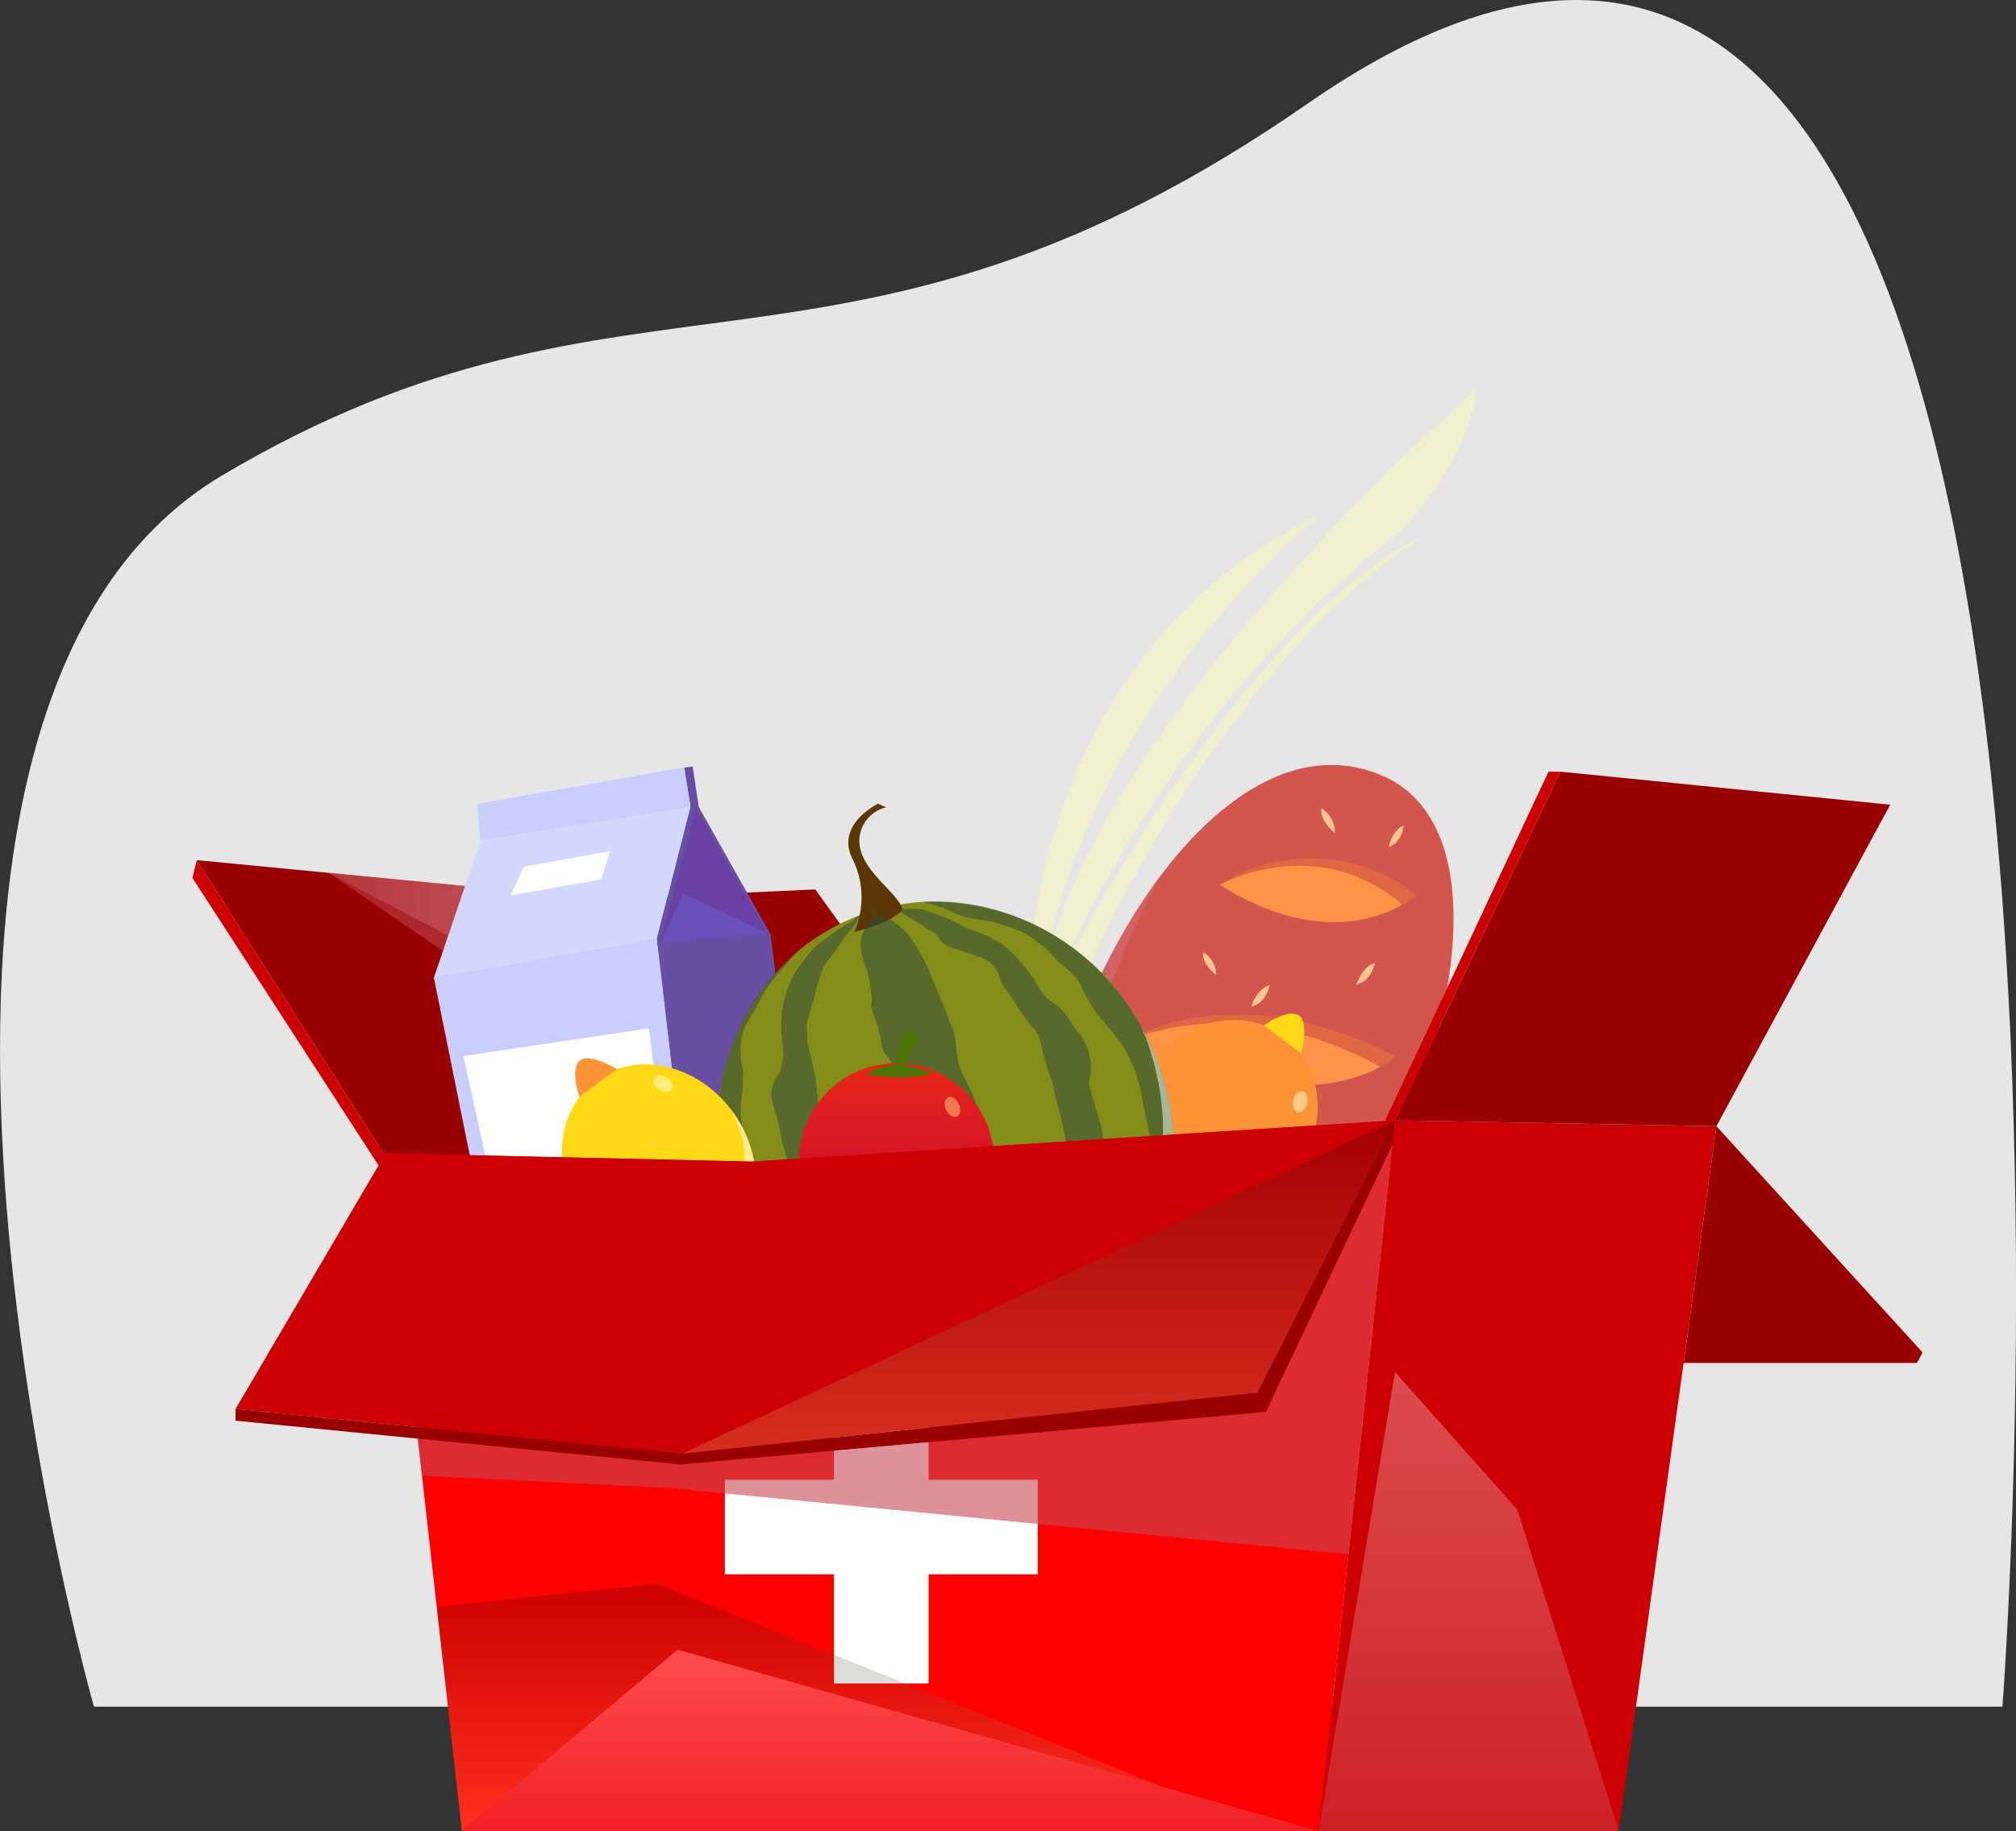 <svg xmlns="http://www.w3.org/2000/svg" xmlns:xlink="http://www.w3.org/1999/xlink" width="177.311" height="161.074" viewBox="0 0 177.311 161.074">
  <rect x="0" y="0" width="177.311" height="161.074" fill="#333333" stroke="none"/>
  <defs>
    <linearGradient id="linear-gradient" y1="0.5" x2="1" y2="0.5" gradientUnits="objectBoundingBox">
      <stop offset="0" stop-color="#d36d79"/>
      <stop offset="1" stop-color="#fff"/>
    </linearGradient>
    <linearGradient id="linear-gradient-3" x1="-3.16" y1="-0.812" x2="-3.16" y2="-1.874" gradientUnits="objectBoundingBox">
      <stop offset="0.046" stop-color="#d3564e"/>
      <stop offset="0.978" stop-color="#ff9348"/>
    </linearGradient>
    <linearGradient id="linear-gradient-4" x1="-5.088" y1="-14.975" x2="-5.088" y2="-16.423" gradientUnits="objectBoundingBox">
      <stop offset="0.022" stop-color="#ff9348"/>
      <stop offset="0.954" stop-color="#ff864e"/>
    </linearGradient>
    <linearGradient id="linear-gradient-5" x1="-5.81" y1="-15.956" x2="-5.81" y2="-17.512" xlink:href="#linear-gradient-4"/>
    <linearGradient id="linear-gradient-6" x1="-11.53" y1="-26.118" x2="-11.53" y2="-27.72" xlink:href="#linear-gradient-4"/>
    <linearGradient id="linear-gradient-7" x1="-2.878" y1="-1.337" x2="-3.501" y2="-2.199" xlink:href="#linear-gradient"/>
    <linearGradient id="linear-gradient-8" x1="-17.278" y1="-15.021" x2="-17.278" y2="-16.075" gradientUnits="objectBoundingBox">
      <stop offset="0.046" stop-color="#ff9337"/>
      <stop offset="0.978" stop-color="#ffd818"/>
    </linearGradient>
    <linearGradient id="linear-gradient-9" x1="-87.572" y1="-81.397" x2="-87.572" y2="-82.137" gradientUnits="objectBoundingBox">
      <stop offset="0.022" stop-color="#ffd818"/>
      <stop offset="0.954" stop-color="#ff9337"/>
    </linearGradient>
    <linearGradient id="linear-gradient-10" x1="-105.808" y1="-98.788" x2="-105.808" y2="-99.51" gradientUnits="objectBoundingBox">
      <stop offset="0.046" stop-color="#ff9337"/>
      <stop offset="0.978" stop-color="#ff9018"/>
    </linearGradient>
    <linearGradient id="linear-gradient-11" x1="-19.588" y1="-19.457" x2="-19.588" y2="-20.16" xlink:href="#linear-gradient"/>
    <linearGradient id="linear-gradient-12" x1="-10.615" y1="-0.244" x2="-10.615" y2="-1.397" gradientUnits="objectBoundingBox">
      <stop offset="0.02" stop-color="#f1f0ce"/>
      <stop offset="0.269" stop-color="#227537"/>
      <stop offset="0.978" stop-color="#848d18"/>
    </linearGradient>
    <linearGradient id="linear-gradient-13" x1="1.829" y1="5.499" x2="1.829" y2="4.492" gradientUnits="objectBoundingBox">
      <stop offset="0.046" stop-color="#227537"/>
      <stop offset="0.978" stop-color="#848d18"/>
    </linearGradient>
    <linearGradient id="linear-gradient-14" x1="13.517" y1="17.535" x2="13.517" y2="16.663" gradientUnits="objectBoundingBox">
      <stop offset="0.022" stop-color="#848d18"/>
      <stop offset="0.954" stop-color="#5b3607"/>
    </linearGradient>
    <linearGradient id="linear-gradient-15" x1="1.845" y1="7.104" x2="1.845" y2="6.331" xlink:href="#linear-gradient"/>
    <linearGradient id="linear-gradient-16" x1="5.175" y1="21.838" x2="5.175" y2="20.794" xlink:href="#linear-gradient-8"/>
    <linearGradient id="linear-gradient-17" x1="23.628" y1="110.538" x2="23.628" y2="109.773" xlink:href="#linear-gradient-9"/>
    <linearGradient id="linear-gradient-18" x1="25.679" y1="140.605" x2="25.679" y2="139.843" xlink:href="#linear-gradient-10"/>
    <linearGradient id="linear-gradient-19" x1="5.699" y1="27.823" x2="5.699" y2="27.12" xlink:href="#linear-gradient"/>
    <linearGradient id="linear-gradient-20" x1="0.5" y1="1" x2="0.5" gradientUnits="objectBoundingBox">
      <stop offset="0.046" stop-color="#c50037"/>
      <stop offset="0.978" stop-color="#e62718"/>
    </linearGradient>
    <linearGradient id="linear-gradient-21" x1="0.5" y1="1" x2="0.5" y2="0" xlink:href="#linear-gradient"/>
    <linearGradient id="linear-gradient-27" x1="0.5" y1="1" x2="0.5" gradientUnits="objectBoundingBox">
      <stop offset="0" stop-color="#ffe790"/>
      <stop offset="1"/>
    </linearGradient>
  </defs>
  <g id="illu-soutien-aide-huma" transform="translate(-3043.428 -1683.432)">
    <path id="Tracé_7011" data-name="Tracé 7011" d="M3158.449,1692.539c-40.8,28.3-59.473,11.361-95.46,32.7s-11.3,108.326-11.3,108.326h167.858S3234.523,1639.767,3158.449,1692.539Z" fill="#e6e6e6"/>
    <g id="Groupe_318" data-name="Groupe 318" transform="translate(3060.351 1717.638)">
      <g id="Groupe_309" data-name="Groupe 309" transform="translate(0 41.46)">
        <path id="Tracé_7012" data-name="Tracé 7012" d="M3093.723,1888.58l-19.184-30.129,35.556,3.434,18.842-.858,16.228,22.541Z" transform="translate(-3074.152 -1858.451)" fill="#990002" fill-rule="evenodd"/>
        <path id="Tracé_7013" data-name="Tracé 7013" d="M3074.23,1858.451l-.387,1.561,18.646,28.813.925-.245Z" transform="translate(-3073.843 -1858.451)" fill="#cc0003" fill-rule="evenodd"/>
        <path id="Tracé_7014" data-name="Tracé 7014" d="M3119.331,1862.777l24.644,22.351-11.4.732-37.214-25.4Z" transform="translate(-3083.388 -1859.343)" fill-rule="evenodd" opacity="0.3" fill="url(#linear-gradient)" style="mix-blend-mode: multiply;isolation: isolate"/>
        <path id="Tracé_7015" data-name="Tracé 7015" d="M3119.331,1862.777l24.644,22.351-1.479.095-47.137-24.761Z" transform="translate(-3083.388 -1859.343)" fill-rule="evenodd" opacity="0.3" fill="url(#linear-gradient)" style="mix-blend-mode: multiply;isolation: isolate"/>
      </g>
      <path id="Tracé_7016" data-name="Tracé 7016" d="M3312.454,1900.515l18.138,19.907-.5.918h-20.52Z" transform="translate(-3178.416 -1835.652)" fill="#990002" fill-rule="evenodd"/>
      <g id="Groupe_310" data-name="Groupe 310" transform="translate(74.314 33.084)">
        <path id="Tracé_7017" data-name="Tracé 7017" d="M3213.813,1897.215c-.036-.012-.071-.028-.1-.044-11.2-5.124-6.054-29.866,4.471-43.938a.013.013,0,0,0,.007-.008v0c5.58-7.453,12.669-11.908,19.64-8.849,6.131,2.693,7.245,10.947,5.331,20.2a.012.012,0,0,0,0,.008c-.006.031-.036.181-.091.433C3239.366,1882.132,3225.478,1902.4,3213.813,1897.215Z" transform="translate(-3207.41 -1843.397)" fill-rule="evenodd" fill="url(#linear-gradient-3)"/>
        <path id="Tracé_7018" data-name="Tracé 7018" d="M3244.811,1886.557a6.181,6.181,0,0,1-1.327.922h0c-2.667,1.467-9.583,3.628-22.775-2a.009.009,0,0,1,.006-.005.06.06,0,0,0,.02-.01C3221.261,1885.1,3230.278,1879.25,3244.811,1886.557Z" transform="translate(-3213.309 -1860.922)" fill-rule="evenodd" fill="url(#linear-gradient-4)"/>
        <path id="Tracé_7019" data-name="Tracé 7019" d="M3244.832,1886.557a6.173,6.173,0,0,1-1.327.922h0c-12.763-6.992-22.173-2.317-22.749-2.018C3221.281,1885.1,3230.3,1879.25,3244.832,1886.557Z" transform="translate(-3213.329 -1860.922)" fill="#980034" fill-rule="evenodd" opacity="0.3"/>
        <path id="Tracé_7020" data-name="Tracé 7020" d="M3234.486,1912.239a6.692,6.692,0,0,1-1.187.986h0c-2.359,1.607-8.358,4.186-19.117-.339a.012.012,0,0,1,.006-.005.088.088,0,0,0,.017-.011C3214.675,1912.481,3222.71,1906.187,3234.486,1912.239Z" transform="translate(-3210.413 -1872.776)" fill-rule="evenodd" fill="url(#linear-gradient-5)"/>
        <path id="Tracé_7021" data-name="Tracé 7021" d="M3234.5,1912.239a6.683,6.683,0,0,1-1.187.986h0c-10.3-5.872-18.586-.685-19.094-.355C3214.693,1912.481,3222.729,1906.187,3234.5,1912.239Z" transform="translate(-3210.431 -1872.776)" fill="#980034" fill-rule="evenodd" opacity="0.3"/>
        <path id="Tracé_7022" data-name="Tracé 7022" d="M3253.546,1861.388a7.473,7.473,0,0,1-1.235.839h0c-2.369,1.335-8.041,3.31-16.053-1.759a.012.012,0,0,1,.006,0,.056.056,0,0,0,.017-.009A14.917,14.917,0,0,1,3253.546,1861.388Z" transform="translate(-3220.207 -1849.925)" fill-rule="evenodd" fill="url(#linear-gradient-6)"/>
        <path id="Tracé_7023" data-name="Tracé 7023" d="M3253.564,1861.388a7.484,7.484,0,0,1-1.235.839h0c-7.307-6.3-15.523-2.045-16.031-1.773A14.917,14.917,0,0,1,3253.564,1861.388Z" transform="translate(-3220.225 -1849.925)" fill="#980034" fill-rule="evenodd" opacity="0.3"/>
        <path id="Tracé_7024" data-name="Tracé 7024" d="M3213.813,1905.058c-.036-.012-.071-.028-.1-.044-11.2-5.124-6.054-29.867,4.471-43.938-.38.693-15.744,28.612-1.5,35.089,14.422,6.558,26.482-23.745,26.482-23.745a.012.012,0,0,0,0,.008c-.006.031-.036.181-.091.433C3239.366,1889.975,3225.478,1910.241,3213.813,1905.058Z" transform="translate(-3207.41 -1851.24)" fill-rule="evenodd" opacity="0.5" fill="url(#linear-gradient-7)" style="mix-blend-mode: multiply;isolation: isolate"/>
        <path id="Tracé_7025" data-name="Tracé 7025" d="M3233.615,1873.025a2.238,2.238,0,0,1,1.128,1.992S3233.483,1874.052,3233.615,1873.025Z" transform="translate(-3219.031 -1856.541)" fill="#ffc591" fill-rule="evenodd"/>
        <path id="Tracé_7026" data-name="Tracé 7026" d="M3246.945,1901.4a2.238,2.238,0,0,1,1.128,1.992S3246.813,1902.422,3246.945,1901.4Z" transform="translate(-3224.945 -1869.126)" fill="#ffc591" fill-rule="evenodd"/>
        <path id="Tracé_7027" data-name="Tracé 7027" d="M3264.261,1853s-.13,1.5-1.319,1.871C3262.942,1854.874,3263.277,1853.322,3264.261,1853Z" transform="translate(-3232.045 -1847.658)" fill="#ffc591" fill-rule="evenodd"/>
        <path id="Tracé_7028" data-name="Tracé 7028" d="M3223.18,1926.656a2.239,2.239,0,0,1,1.128,1.992S3223.048,1927.682,3223.18,1926.656Z" transform="translate(-3214.402 -1880.332)" fill="#ffc591" fill-rule="evenodd"/>
        <path id="Tracé_7029" data-name="Tracé 7029" d="M3259.478,1874.736s-.307,1.6-1.629,1.867C3257.849,1876.6,3258.383,1874.97,3259.478,1874.736Z" transform="translate(-3229.786 -1857.3)" fill="#ffc591" fill-rule="evenodd"/>
        <path id="Tracé_7030" data-name="Tracé 7030" d="M3243.215,1899.273s-.307,1.6-1.629,1.867C3241.586,1901.14,3242.12,1899.507,3243.215,1899.273Z" transform="translate(-3222.571 -1868.185)" fill="#ffc591" fill-rule="evenodd"/>
        <path id="Tracé_7031" data-name="Tracé 7031" d="M3242.833,1878.247s-.307,1.6-1.628,1.867C3241.205,1880.114,3241.739,1878.481,3242.833,1878.247Z" transform="translate(-3222.402 -1858.857)" fill="#ffc591" fill-rule="evenodd"/>
        <path id="Tracé_7032" data-name="Tracé 7032" d="M3221.243,1907.814a2.422,2.422,0,0,1,.162-2.472S3221.971,1906.964,3221.243,1907.814Z" transform="translate(-3213.423 -1870.877)" fill="#ffc591" fill-rule="evenodd"/>
        <path id="Tracé_7033" data-name="Tracé 7033" d="M3252.289,1850.253a2.421,2.421,0,0,1,1.186,2.175S3252.128,1851.361,3252.289,1850.253Z" transform="translate(-3227.313 -1846.438)" fill="#ffc591" fill-rule="evenodd"/>
      </g>
      <g id="Groupe_311" data-name="Groupe 311" transform="translate(81.757 54.964)">
        <path id="Tracé_7034" data-name="Tracé 7034" d="M3235.715,1897.66c-3.226,4.048-8.673,5.073-12.162,2.292-.094-.074-.189-.154-.278-.234-.021-.02-.043-.038-.063-.058l-.015-.012c-3.146-2.866-3.237-8.156-.124-12.063,3.226-4.048,8.67-5.074,12.162-2.292,3.393,2.7,3.692,8.017.737,12.03l0,0C3235.889,1897.438,3235.8,1897.551,3235.715,1897.66Z" transform="translate(-3220.788 -1883.168)" fill-rule="evenodd" fill="url(#linear-gradient-8)"/>
        <path id="Tracé_7035" data-name="Tracé 7035" d="M3243.246,1883.748s1.892-1.421,2.971-.918.294,3.394.294,3.394Z" transform="translate(-3230.75 -1882.722)" fill-rule="evenodd" fill="url(#linear-gradient-9)"/>
        <path id="Tracé_7036" data-name="Tracé 7036" d="M3223.469,1910.723s-.475,1.972.041,2.638,2.583-.546,2.583-.546Z" transform="translate(-3221.889 -1895.144)" fill-rule="evenodd" fill="url(#linear-gradient-10)"/>
        <path id="Tracé_7037" data-name="Tracé 7037" d="M3235.715,1900.735c-3.226,4.048-8.673,5.073-12.162,2.292-.094-.074-.189-.154-.278-.234-.021-.02-.043-.038-.063-.058l-.015-.012c-3.146-2.866-3.237-8.156-.124-12.063,0,0-4.3,5.392,2.024,10.429,5.821,4.639,10.389-.274,10.872-.689C3235.889,1900.513,3235.8,1900.626,3235.715,1900.735Z" transform="translate(-3220.788 -1886.244)" fill-rule="evenodd" opacity="0.5" fill="url(#linear-gradient-11)" style="mix-blend-mode: multiply;isolation: isolate"/>
        <path id="Tracé_7038" data-name="Tracé 7038" d="M3249.063,1896.062c-.122.5-.49.838-.822.757s-.5-.551-.38-1.051.49-.839.822-.758S3249.185,1895.562,3249.063,1896.062Z" transform="translate(-3232.781 -1888.168)" fill="#ffffdb" fill-rule="evenodd" opacity="0.5"/>
      </g>
      <g id="Groupe_312" data-name="Groupe 312" transform="translate(21.24 33.215)">
        <path id="Tracé_7039" data-name="Tracé 7039" d="M3134.219,1880.954l-2.584-22.111,2.949-11.593-.553-3.445-18.188,3.207.269,3.236-4.094,12.054,4.4,21.792Z" transform="translate(-3112.019 -1843.709)" fill="#c9ceff" fill-rule="evenodd"/>
        <path id="Tracé_7040" data-name="Tracé 7040" d="M3150.419,1843.633l-.747.1.553,3.446-2.949,11.593,2.584,22.111,10.008-1.765-2.6-20.711-6.312-11.2Z" transform="translate(-3127.659 -1843.633)" fill="#694fa4" fill-rule="evenodd"/>
        <path id="Tracé_7041" data-name="Tracé 7041" d="M3133,1885.032l1.3,10.687-15.219,2.684-2.4-10.921Z" transform="translate(-3114.088 -1861.998)" fill="#fff" fill-rule="evenodd"/>
        <path id="Tracé_7042" data-name="Tracé 7042" d="M3137.634,1847.251l-18.471,3-.269-3.236,18.188-3.207Z" transform="translate(-3115.068 -1843.709)" fill="#c9ceff" fill-rule="evenodd"/>
        <path id="Tracé_7043" data-name="Tracé 7043" d="M3157.257,1861.319l-9.47.892,3.122-11.8Z" transform="translate(-3127.886 -1846.641)" fill="#6940a4" fill-rule="evenodd"/>
        <path id="Tracé_7044" data-name="Tracé 7044" d="M3157.257,1867.23l-7.427-3.491-2.043,4.383Z" transform="translate(-3127.886 -1852.553)" fill="#694fb8" fill-rule="evenodd"/>
        <path id="Tracé_7045" data-name="Tracé 7045" d="M3131.635,1861.591l-19.616,3.459,4.094-12.054,18.471-3Z" transform="translate(-3112.019 -1846.457)" fill="#fff" fill-rule="evenodd" opacity="0.2"/>
        <path id="Tracé_7046" data-name="Tracé 7046" d="M3132.923,1857.038l-.806,2.484-7.921,1.4,1.124-2.508Z" transform="translate(-3117.42 -1849.58)" fill="#fff" fill-rule="evenodd"/>
      </g>
      <path id="Tracé_7047" data-name="Tracé 7047" d="M3203.52,1847.286c3.068.866,1.62-7.211,2.493-10.177s12.511-28.442,30.085-40.043c0,0-13.448,4.679-31.776,38.5,0,0,9.057-22.891,30.076-39.143,0,0,6.148-6.359,6.636-12.492,0,0-34.456,29.874-38.259,52.539,0,0,1.877-21.5,24.2-41.228,0,0-23.3,8.918-25.444,41.14,0,0-4.845,3.766-5.377,6.881S3203.52,1847.286,3203.52,1847.286Z" transform="translate(-3128.09 -1783.934)" fill-rule="evenodd" fill="url(#linear-gradient-12)"/>
      <g id="Groupe_314" data-name="Groupe 314" transform="translate(46.101 36.492)">
        <path id="Tracé_7048" data-name="Tracé 7048" d="M3195.233,1878.472a21.038,21.038,0,0,1-5.143,23.682,18.3,18.3,0,0,1-2.09,1.591l0,0c-.42.279-.851.538-1.3.783a19.094,19.094,0,0,1-2.021.958c-.248.1-.5.194-.75.283-.464.167-.929.314-1.4.438a18.552,18.552,0,0,1-3.266.58q-.863.08-1.724.075l0,0a19.309,19.309,0,0,1-4.345-.507,21.428,21.428,0,0,1-14.867-12.981,22.305,22.305,0,0,1-.864-2.582l-.008-.021a20.812,20.812,0,0,1,6.444-21.435,18.811,18.811,0,0,1,4.986-2.975c.087-.036.175-.071.263-.1l0,0,.049-.02,0,0a18.757,18.757,0,0,1,5.66-1.217A20.831,20.831,0,0,1,3194.055,1876,22.5,22.5,0,0,1,3195.233,1878.472Z" transform="translate(-3156.702 -1856.382)" fill-rule="evenodd" fill="url(#linear-gradient-13)"/>
        <path id="Tracé_7049" data-name="Tracé 7049" d="M3178.047,1860.817a7.564,7.564,0,0,0-.1-6.338c-1.661-3.1,2.2-4.957,2.2-4.957l.7.327a3.049,3.049,0,0,0-2.343,3.151c.225,2.525,3.259,4.2,3.812,5.821C3182.318,1858.82,3181.781,1859.84,3178.047,1860.817Z" transform="translate(-3165.944 -1849.522)" fill-rule="evenodd" fill="url(#linear-gradient-14)"/>
        <g id="Groupe_313" data-name="Groupe 313" transform="translate(0 8.604)" opacity="0.5">
          <path id="Tracé_7050" data-name="Tracé 7050" d="M3187.333,1876.292a8.347,8.347,0,0,1,.525,1.794,8.953,8.953,0,0,0,.309,2.072c.446,1.176,1.106,2.257,1.508,3.455a12.813,12.813,0,0,1,.374,1.387,8.1,8.1,0,0,0,.485,1.261c.238.59.473,1.182.717,1.765a9.634,9.634,0,0,1,.415,1.6c.13.565.176,1.151.254,1.725a12.226,12.226,0,0,0,.365,1.59c.354,1.327.793,2.627,1.136,3.959.254.99.536,1.972.785,2.959a7.091,7.091,0,0,1,.352,1.989,6.373,6.373,0,0,1-.112.707c-.051.357-.047.717-.1,1.076a16.118,16.118,0,0,0-.32,2.464c0,.125,0,.255.009.386-.464.167-.928.314-1.4.438a4.768,4.768,0,0,1-.611-.951,2.568,2.568,0,0,1-.147-.615,4.122,4.122,0,0,0-.22-.565,10.862,10.862,0,0,0-.944-1.774c-.433-.67-.985-1.263-1.375-1.958a12.379,12.379,0,0,1-.78-1.378,14.425,14.425,0,0,1-.4-1.452,12.431,12.431,0,0,0-.995-2.242c-.2-.383-.392-.739-.554-1.14a4.3,4.3,0,0,0-.355-.831,6.349,6.349,0,0,0-.534-.548c-.161-.178-.311-.378-.461-.569a11.336,11.336,0,0,1-2.255-3.706c-.071-.248-.108-.488-.2-.732-.048-.118-.108-.228-.149-.349a1.96,1.96,0,0,1-.073-.994,10.76,10.76,0,0,0,.423-2.07,7.006,7.006,0,0,1,.152-1.04,2.37,2.37,0,0,0,.122-.914,3.52,3.52,0,0,0-.321-.854c-.1-.209-.319-.338-.426-.542-.183-.364.008-.876-.1-1.264a3.307,3.307,0,0,0-.608-1.114,2.754,2.754,0,0,1-.382-.564,1.833,1.833,0,0,1-.087-.477,3.1,3.1,0,0,1-.13-.564,2.279,2.279,0,0,0-.129-.569c-.053-.182-.044-.352-.111-.536-.078-.224-.179-.443-.266-.659a3.663,3.663,0,0,1-.22-.735c-.018-.095-.082-.223-.091-.325-.009-.183.053-.362.047-.547a12.8,12.8,0,0,0-.333-2.211,5.4,5.4,0,0,0-.325-1,7.707,7.707,0,0,1-.254-.941,2.74,2.74,0,0,1,.172-1.795,7.8,7.8,0,0,1,.6-.884,8.389,8.389,0,0,0,.52-.925,1.809,1.809,0,0,0,.737.5c.107.046.216.083.328.119a2.384,2.384,0,0,1,.7.409,6.465,6.465,0,0,1,1.561,1.7,15.041,15.041,0,0,1,1.414,2.677C3186.167,1873.426,3186.782,1874.85,3187.333,1876.292Z" transform="translate(-3166.804 -1865.695)" fill="#2a4840" fill-rule="evenodd"/>
          <path id="Tracé_7051" data-name="Tracé 7051" d="M3184.7,1865.975c.088.058.173.117.258.177C3184.751,1866.131,3184.321,1866.1,3184.7,1865.975Z" transform="translate(-3169.056 -1865.425)" fill="#2a4840" fill-rule="evenodd"/>
          <path id="Tracé_7052" data-name="Tracé 7052" d="M3201.894,1878.075a7.175,7.175,0,0,1,.423,1.8,5.957,5.957,0,0,1-.183,1.406,1.506,1.506,0,0,0,.141.771,4.655,4.655,0,0,1,.125.55,4.772,4.772,0,0,0,.209.529c.082.223.084.45.157.672a3.476,3.476,0,0,1,.169.529c.056.351.195.684.275,1.034.248,1.085.378,2.194.641,3.277.269,1.109.657,2.171.854,3.3a5.269,5.269,0,0,1,.025.907,3.36,3.36,0,0,1-.025.813,2.334,2.334,0,0,1-.533,1.031,1.659,1.659,0,0,0-.549.965c-.092.585-.1,1.179-.172,1.766a4.88,4.88,0,0,1-.5,2.039,4.028,4.028,0,0,0-.542,1.221c-.087.388-.094.793-.184,1.183a4.308,4.308,0,0,1-1.065,1.867c-.167.169-.323.337-.473.507l0,0c-.42.279-.851.538-1.3.783a.683.683,0,0,0,.028-.073,1.8,1.8,0,0,1,.131-.479,4.671,4.671,0,0,1,.413-.463c.287-.356.5-.772.775-1.137a3.544,3.544,0,0,0,.76-1.991c0-.961-.124-1.915-.067-2.88.027-.486.192-.971.241-1.453a10.459,10.459,0,0,0,.108-1.25,7.392,7.392,0,0,0-.1-1.464c-.1-.51-.261-1-.4-1.494-.161-.589-.253-1.181-.411-1.771s-.306-1.232-.41-1.84c-.208-1.219-.351-2.437-.642-3.642-.257-1.058-.564-2.1-.794-3.163a6.076,6.076,0,0,0-.314-1.1,5.316,5.316,0,0,1-.331-1.02c-.087-.4-.249-.776-.33-1.178a5.86,5.86,0,0,0-.285-1.159,2.585,2.585,0,0,0-.558-.879,10.8,10.8,0,0,1-.707-.925c-.519-.672-.911-1.423-1.411-2.1a5.156,5.156,0,0,1-.562-.8c-.147-.314-.238-.659-.383-.978a2.591,2.591,0,0,0-1.5-1.363c-.393-.15-.785-.255-1.175-.427s-.786-.227-1.178-.365a3.2,3.2,0,0,1-1.047-.552c-.215-.2-.308-.481-.533-.686a3.807,3.807,0,0,0-.743-.463c-.207-.111-.368-.269-.568-.392-.4-.246-.8-.5-1.223-.736a8.637,8.637,0,0,1-.875-.6l.067,0a1.292,1.292,0,0,0,.321.021c.121-.012.211-.07.33-.088.081-.012.168.013.251.008.111-.008.228-.031.341-.04a3.814,3.814,0,0,1,1.437.26,18.854,18.854,0,0,1,2.706,1.112,4.8,4.8,0,0,0,.94.478c.322.1.623.215.939.344a4.351,4.351,0,0,1,.767.319c.282.187.593.313.885.492a7.374,7.374,0,0,1,1.619,1.457c.4.458.775.9,1.139,1.383.3.4.525.847.8,1.267a3.51,3.51,0,0,0,1,1.082,5.062,5.062,0,0,1,1.534,1.508,7.015,7.015,0,0,0,.542.869A6.518,6.518,0,0,1,3201.894,1878.075Z" transform="translate(-3169.384 -1865.487)" fill="#2a4840" fill-rule="evenodd"/>
          <path id="Tracé_7053" data-name="Tracé 7053" d="M3209.712,1878.472a21.039,21.039,0,0,1-5.143,23.682c.189-.255.385-.5.595-.739a2.817,2.817,0,0,0,.318-.348c.119-.2.124-.428.26-.633.224-.339.43-.685.627-1.041a13.36,13.36,0,0,1,.707-1.365,4.919,4.919,0,0,0,.328-.6c.153-.285.345-.513.485-.809.173-.366.4-.673.559-1.05.13-.32.275-.626.4-.949a6.193,6.193,0,0,0,.583-1.8,8.45,8.45,0,0,0,.074-.85c0-.311-.081-.593-.062-.909.03-.459-.133-.892-.135-1.35a10.724,10.724,0,0,1,.159-1.485,5.354,5.354,0,0,0-.012-.593,6.072,6.072,0,0,0-.1-.732,15.864,15.864,0,0,0-.238-2.157c-.2-.867-.4-1.774-.537-2.657a12.116,12.116,0,0,0-1.707-4.427,25.1,25.1,0,0,0-1.9-2.376,11.014,11.014,0,0,1-1.207-1.823,10.291,10.291,0,0,1-.492-.958,3.156,3.156,0,0,0-.45-.813,16.629,16.629,0,0,0-1.6-1.4c-.248-.253-.466-.542-.715-.8-.21-.22-.459-.4-.69-.594a7.922,7.922,0,0,0-2.486-1.533c-.467-.169-.96-.307-1.437-.443a6.138,6.138,0,0,0-1.38-.312,7.722,7.722,0,0,1-2.747-.762,8.289,8.289,0,0,0-1.564-.575c-.293-.072-.581-.163-.871-.257C3197.8,1864.524,3206.187,1869.741,3209.712,1878.472Z" transform="translate(-3171.181 -1864.986)" fill="#2a4840" fill-rule="evenodd"/>
          <path id="Tracé_7054" data-name="Tracé 7054" d="M3173.084,1867.266a5.421,5.421,0,0,1-.9,1.39,5.607,5.607,0,0,0-.518.619c-.185.265-.321.572-.515.825a16.861,16.861,0,0,0-1.188,1.612,5.787,5.787,0,0,0-.393,1.068,8.865,8.865,0,0,0-.378,1.415c-.072.386-.245.74-.353,1.117-.116.4-.208.791-.332,1.19a2.045,2.045,0,0,0-.022.861,8.012,8.012,0,0,0,.063,1.152c.121.661.311,1.3.458,1.958.07.325.145.64.21.963.091.475.106.936.166,1.415.053.393.058.829.141,1.214a6.133,6.133,0,0,0,.4,1.018,21.437,21.437,0,0,1,1.027,2.484,21.114,21.114,0,0,0,.861,2.445l.443,1.1c.083.206.155.425.245.628.12.268.318.5.431.768a5.634,5.634,0,0,1,.155.6c.061.223.164.437.222.661.122.5.209,1.02.328,1.524a7.106,7.106,0,0,0,1.42,2.744c.249.334.436.688.712,1a5.075,5.075,0,0,1,.543.873c.174.319.248.683.417,1a9.592,9.592,0,0,0,1.019,1.387,8.908,8.908,0,0,1,.97,1.277,7.812,7.812,0,0,0,.65,1.2,9.638,9.638,0,0,0,.974.894,10.465,10.465,0,0,0,.989.9,16.166,16.166,0,0,0,1.762,1.217q-.863.08-1.724.075l0,0a1.322,1.322,0,0,1-.494-.43c-.234-.287-.463-.284-.822-.326a4.074,4.074,0,0,1-1.851-.693,4.2,4.2,0,0,1-.673-.52c-.268-.282-.418-.623-.705-.892-.428-.4-.828-.835-1.281-1.2-.651-.537-1.364-1-2-1.56-.8-.708-1.628-1.389-2.454-2.066a1.627,1.627,0,0,1-.522-.8,9.226,9.226,0,0,0-.788-1.711c-.393-.6-.826-1.152-1.167-1.786a9.7,9.7,0,0,1-.822-2.035c-.377-1.346-.493-2.76-.833-4.113-.195-.774-.365-1.558-.587-2.328-.245-.847-.313-1.741-.572-2.583a11.255,11.255,0,0,1-.458-1.679,2.932,2.932,0,0,1,.586-1.865,4.378,4.378,0,0,0,.451-1.879c.027-.668-.124-1.322-.149-1.99a9.583,9.583,0,0,1,.877-4.565,8.852,8.852,0,0,1,1.3-1.931,8.674,8.674,0,0,1,.851-.989c.647-.561,1.37-1.02,2.064-1.523.335-.245.7-.413,1.048-.622.146-.091.276-.261.395-.35a2.456,2.456,0,0,1,.209-.166s0,0,0,0l.049-.02,0,0A.063.063,0,0,1,3173.084,1867.266Z" transform="translate(-3160.521 -1865.982)" fill="#2a4840" fill-rule="evenodd"/>
          <path id="Tracé_7055" data-name="Tracé 7055" d="M3163.9,1872.8a15.126,15.126,0,0,0-1.025,1.153,17.741,17.741,0,0,0-1.417,1.68,10.319,10.319,0,0,0-.8,1.192,13.871,13.871,0,0,1-.709,1.39,12.385,12.385,0,0,0-.72,1.212,6.014,6.014,0,0,0-.437,1.715,11.147,11.147,0,0,0,.24,2.344,15.89,15.89,0,0,1-.191,2.663,10.075,10.075,0,0,0,.277,2.957c.379,2.015.344,4.148,1.138,6.065.373.9.547,1.87.919,2.779.151.373.283.762.448,1.13.225.5.492.946.7,1.46a5.061,5.061,0,0,0,.581,1.2c.259.35.478.732.705,1.1a8.211,8.211,0,0,0,1.591,1.789,10.857,10.857,0,0,1,.965.841c.258.286.454.58.737.851a11.954,11.954,0,0,0,1.43,1.229c.241.167.516.283.753.459.11.081.182.187.281.273a1.841,1.841,0,0,0,.473.268c.316.149.605.332.929.47.425.186.872.228,1.3.4.37.151.748.274,1.13.4a21.427,21.427,0,0,1-14.867-12.981C3154.756,1888,3157.274,1878.291,3163.9,1872.8Z" transform="translate(-3156.702 -1868.454)" fill="#2a4840" fill-rule="evenodd"/>
        </g>
        <path id="Tracé_7056" data-name="Tracé 7056" d="M3195.838,1887.249a21.038,21.038,0,0,1-5.143,23.682,18.322,18.322,0,0,1-2.09,1.591l0,0c-.42.279-.851.538-1.3.783a19.117,19.117,0,0,1-2.021.958c-.248.1-.5.194-.75.283-.464.167-.929.314-1.4.438a18.549,18.549,0,0,1-3.265.58q-.863.08-1.724.074l-.005,0a19.309,19.309,0,0,1-4.345-.507,21.427,21.427,0,0,1-14.867-12.981,22.305,22.305,0,0,1-.864-2.582c.239.7,6.335,17.733,25.616,10.736,19.689-7.142,10.973-25.533,10.973-25.533l0,0A22.566,22.566,0,0,1,3195.838,1887.249Z" transform="translate(-3157.307 -1865.159)" fill-rule="evenodd" opacity="0.5" fill="url(#linear-gradient-15)" style="mix-blend-mode: multiply;isolation: isolate"/>
      </g>
      <g id="Groupe_315" data-name="Groupe 315" transform="translate(32.489 58.887)">
        <path id="Tracé_7057" data-name="Tracé 7057" d="M3147.391,1895.08c2.963,4.244,2.4,9.757-1.261,12.312-.1.069-.2.137-.3.2l-.073.044-.016.011c-3.643,2.2-8.74.786-11.6-3.31-2.964-4.243-2.4-9.755,1.26-12.312,3.557-2.484,8.736-1.26,11.743,2.714l0,0C3147.227,1894.851,3147.311,1894.966,3147.391,1895.08Z" transform="translate(-3132.236 -1890.2)" fill-rule="evenodd" fill="url(#linear-gradient-16)"/>
        <path id="Tracé_7058" data-name="Tracé 7058" d="M3134.727,1893.156s-.824-2.218-.035-3.11,3.337.683,3.337.683Z" transform="translate(-3133.174 -1889.772)" fill-rule="evenodd" fill="url(#linear-gradient-17)"/>
        <path id="Tracé_7059" data-name="Tracé 7059" d="M3154.528,1920.566s1.756,1.015,2.541.711.21-2.632.21-2.632Z" transform="translate(-3142.125 -1902.58)" fill-rule="evenodd" fill="url(#linear-gradient-18)"/>
        <path id="Tracé_7060" data-name="Tracé 7060" d="M3148.907,1898.271c2.963,4.243,2.4,9.757-1.261,12.312-.1.069-.2.137-.3.2-.025.014-.049.03-.074.044l-.016.011c-3.643,2.2-8.74.786-11.6-3.311,0,0,3.948,5.653,10.574,1.025,6.1-4.262,2.69-10.038,2.43-10.62C3148.743,1898.043,3148.827,1898.157,3148.907,1898.271Z" transform="translate(-3133.752 -1893.392)" fill-rule="evenodd" opacity="0.5" fill="url(#linear-gradient-19)" style="mix-blend-mode: multiply;isolation: isolate"/>
        <path id="Tracé_7061" data-name="Tracé 7061" d="M3147.861,1892.7c.444.259.665.708.493,1s-.672.324-1.116.065-.665-.708-.492-1S3147.417,1892.437,3147.861,1892.7Z" transform="translate(-3138.647 -1890.991)" fill="#ffffdb" fill-rule="evenodd" opacity="0.5"/>
      </g>
      <g id="Groupe_316" data-name="Groupe 316" transform="translate(53.346 56.553)">
        <circle id="Ellipse_13" data-name="Ellipse 13" cx="8.579" cy="8.579" r="8.579" transform="translate(0.001 2.771)" fill="url(#linear-gradient-20)"/>
        <path id="Tracé_7062" data-name="Tracé 7062" d="M3180.4,1891.624a14.306,14.306,0,0,0,5.78,0S3183.051,1889.87,3180.4,1891.624Z" transform="translate(-3174.459 -1887.914)" fill="#4f7506" fill-rule="evenodd"/>
        <path id="Tracé_7063" data-name="Tracé 7063" d="M3186,1885.64s-.731.861-.858,3.391h.5a10.639,10.639,0,0,1,1.615-2.972S3186.571,1885.371,3186,1885.64Z" transform="translate(-3176.564 -1885.578)" fill="#4f7506" fill-rule="evenodd"/>
        <path id="Tracé_7064" data-name="Tracé 7064" d="M3169.724,1904.82s-.06,6.278,8.83,6.278,8.329-6.278,8.329-6.278.219,9.222-8.579,9.222S3169.724,1904.82,3169.724,1904.82Z" transform="translate(-3169.723 -1894.114)" fill-rule="evenodd" opacity="0.5" fill="url(#linear-gradient-21)" style="mix-blend-mode: multiply;isolation: isolate"/>
        <path id="Tracé_7065" data-name="Tracé 7065" d="M3194,1896.506c.215.466.14.96-.17,1.1s-.735-.119-.951-.585-.14-.96.17-1.1S3193.782,1896.039,3194,1896.506Z" transform="translate(-3179.94 -1890.149)" fill="#ffd384" fill-rule="evenodd" opacity="0.5"/>
      </g>
      <g id="Groupe_317" data-name="Groupe 317" transform="translate(3.796 33.676)">
        <path id="Tracé_7066" data-name="Tracé 7066" d="M3111.1,1962.107l-6.706-59.623,32.189.732,56.589-3.63-6.714,62.522Z" transform="translate(-3091.19 -1868.915)" fill="#ff0001" fill-rule="evenodd"/>
        <path id="Tracé_7067" data-name="Tracé 7067" d="M3258.6,1899.585l28.265.518-8.59,62h-26.388Z" transform="translate(-3156.623 -1868.915)" fill="#cc0003" fill-rule="evenodd"/>
        <path id="Tracé_7068" data-name="Tracé 7068" d="M3263.954,1875.131l14.534-30.67,29.017,2.906-15.286,28.282Z" transform="translate(-3161.976 -1844.461)" fill="#990002" fill-rule="evenodd"/>
        <path id="Tracé_7069" data-name="Tracé 7069" d="M3185.527,1948.764h-9.6v-9.6h-8.316v9.6h-9.6v8.317h9.6v9.6h8.316v-9.6h9.6Z" transform="translate(-3114.976 -1886.472)" fill="#fff"/>
        <path id="Tracé_7070" data-name="Tracé 7070" d="M3277.777,1844.461h-1.039l-14.385,30.727.891-.057Z" transform="translate(-3161.266 -1844.461)" fill="#cc0003" fill-rule="evenodd"/>
        <path id="Tracé_7071" data-name="Tracé 7071" d="M3093.865,1902.484l-13.2,22.49,39.284,3.932,50.588-5.365,12.1-23.955-56.589,3.63Z" transform="translate(-3080.666 -1868.915)" fill="#cc0003" fill-rule="evenodd"/>
        <path id="Tracé_7072" data-name="Tracé 7072" d="M3254.3,1899.585l-.229,2.133-11.127,23.518-.749-1.7Z" transform="translate(-3152.324 -1868.915)" fill="#990002" fill-rule="evenodd"/>
        <path id="Tracé_7073" data-name="Tracé 7073" d="M3080.666,1944.074v1.034l39.121,3.858,51.5-4.629-.749-1.7-50.588,5.365Z" transform="translate(-3080.666 -1888.015)" fill="#990002" fill-rule="evenodd"/>
        <path id="Tracé_7074" data-name="Tracé 7074" d="M3135.6,1906.11l-6.1,25.69-27.307-2.733,23.961-22.957Z" transform="translate(-3090.216 -1871.809)" fill-rule="evenodd" opacity="0.2" fill="url(#linear-gradient-21)" style="mix-blend-mode: multiply;isolation: isolate"/>
        <path id="Tracé_7075" data-name="Tracé 7075" d="M3191.8,1999.235l-56.388-15.957-18.97,15.957Z" transform="translate(-3096.537 -1906.043)" fill-rule="evenodd" opacity="0.3" fill="url(#linear-gradient-21)" style="mix-blend-mode: multiply;isolation: isolate"/>
        <path id="Tracé_7076" data-name="Tracé 7076" d="M3212.058,2000.687l-49.953-14.135a118.4,118.4,0,0,1,24.977,14.135Z" transform="translate(-3116.794 -1907.495)" fill-rule="evenodd" opacity="0.3" fill="url(#linear-gradient-21)" style="mix-blend-mode: multiply;isolation: isolate"/>
        <path id="Tracé_7077" data-name="Tracé 7077" d="M3278.275,1979.763l-8.9-28.244-10.775-12.135-6.714,40.379Z" transform="translate(-3156.623 -1886.57)" fill-rule="evenodd" opacity="0.3" fill="url(#linear-gradient-21)" style="mix-blend-mode: multiply;isolation: isolate"/>
        <path id="Tracé_7078" data-name="Tracé 7078" d="M3283.628,1979.763l-8.9-28.244-10.775-12.135,14.716,40.379Z" transform="translate(-3161.976 -1886.57)" fill-rule="evenodd" opacity="0.3" fill="url(#linear-gradient-21)" style="mix-blend-mode: multiply;isolation: isolate"/>
        <path id="Tracé_7079" data-name="Tracé 7079" d="M3176.336,1990.739l-44.471-17.875-19.408,2.031,2.218,19.72,18.97-15.957Z" transform="translate(-3094.769 -1901.423)" fill-rule="evenodd" opacity="0.2" fill="url(#linear-gradient-27)" style="mix-blend-mode: screen;isolation: isolate"/>
        <path id="Tracé_7080" data-name="Tracé 7080" d="M3109.831,1932.546l21.736,1.079,59.754,5.832,3.87-36.039-11.127,23.518-51.5,4.629-23.1-2.278Z" transform="translate(-3093.442 -1870.615)" fill="#c74854" fill-rule="evenodd" opacity="0.6" style="mix-blend-mode: multiply;isolation: isolate"/>
        <path id="Tracé_7081" data-name="Tracé 7081" d="M3213.967,1899.585l-62.693,29.321,50.588-5.365Z" transform="translate(-3111.989 -1868.915)" fill-rule="evenodd" opacity="0.2" fill="url(#linear-gradient-27)" style="mix-blend-mode: screen;isolation: isolate"/>
      </g>
    </g>
  </g>
</svg>
